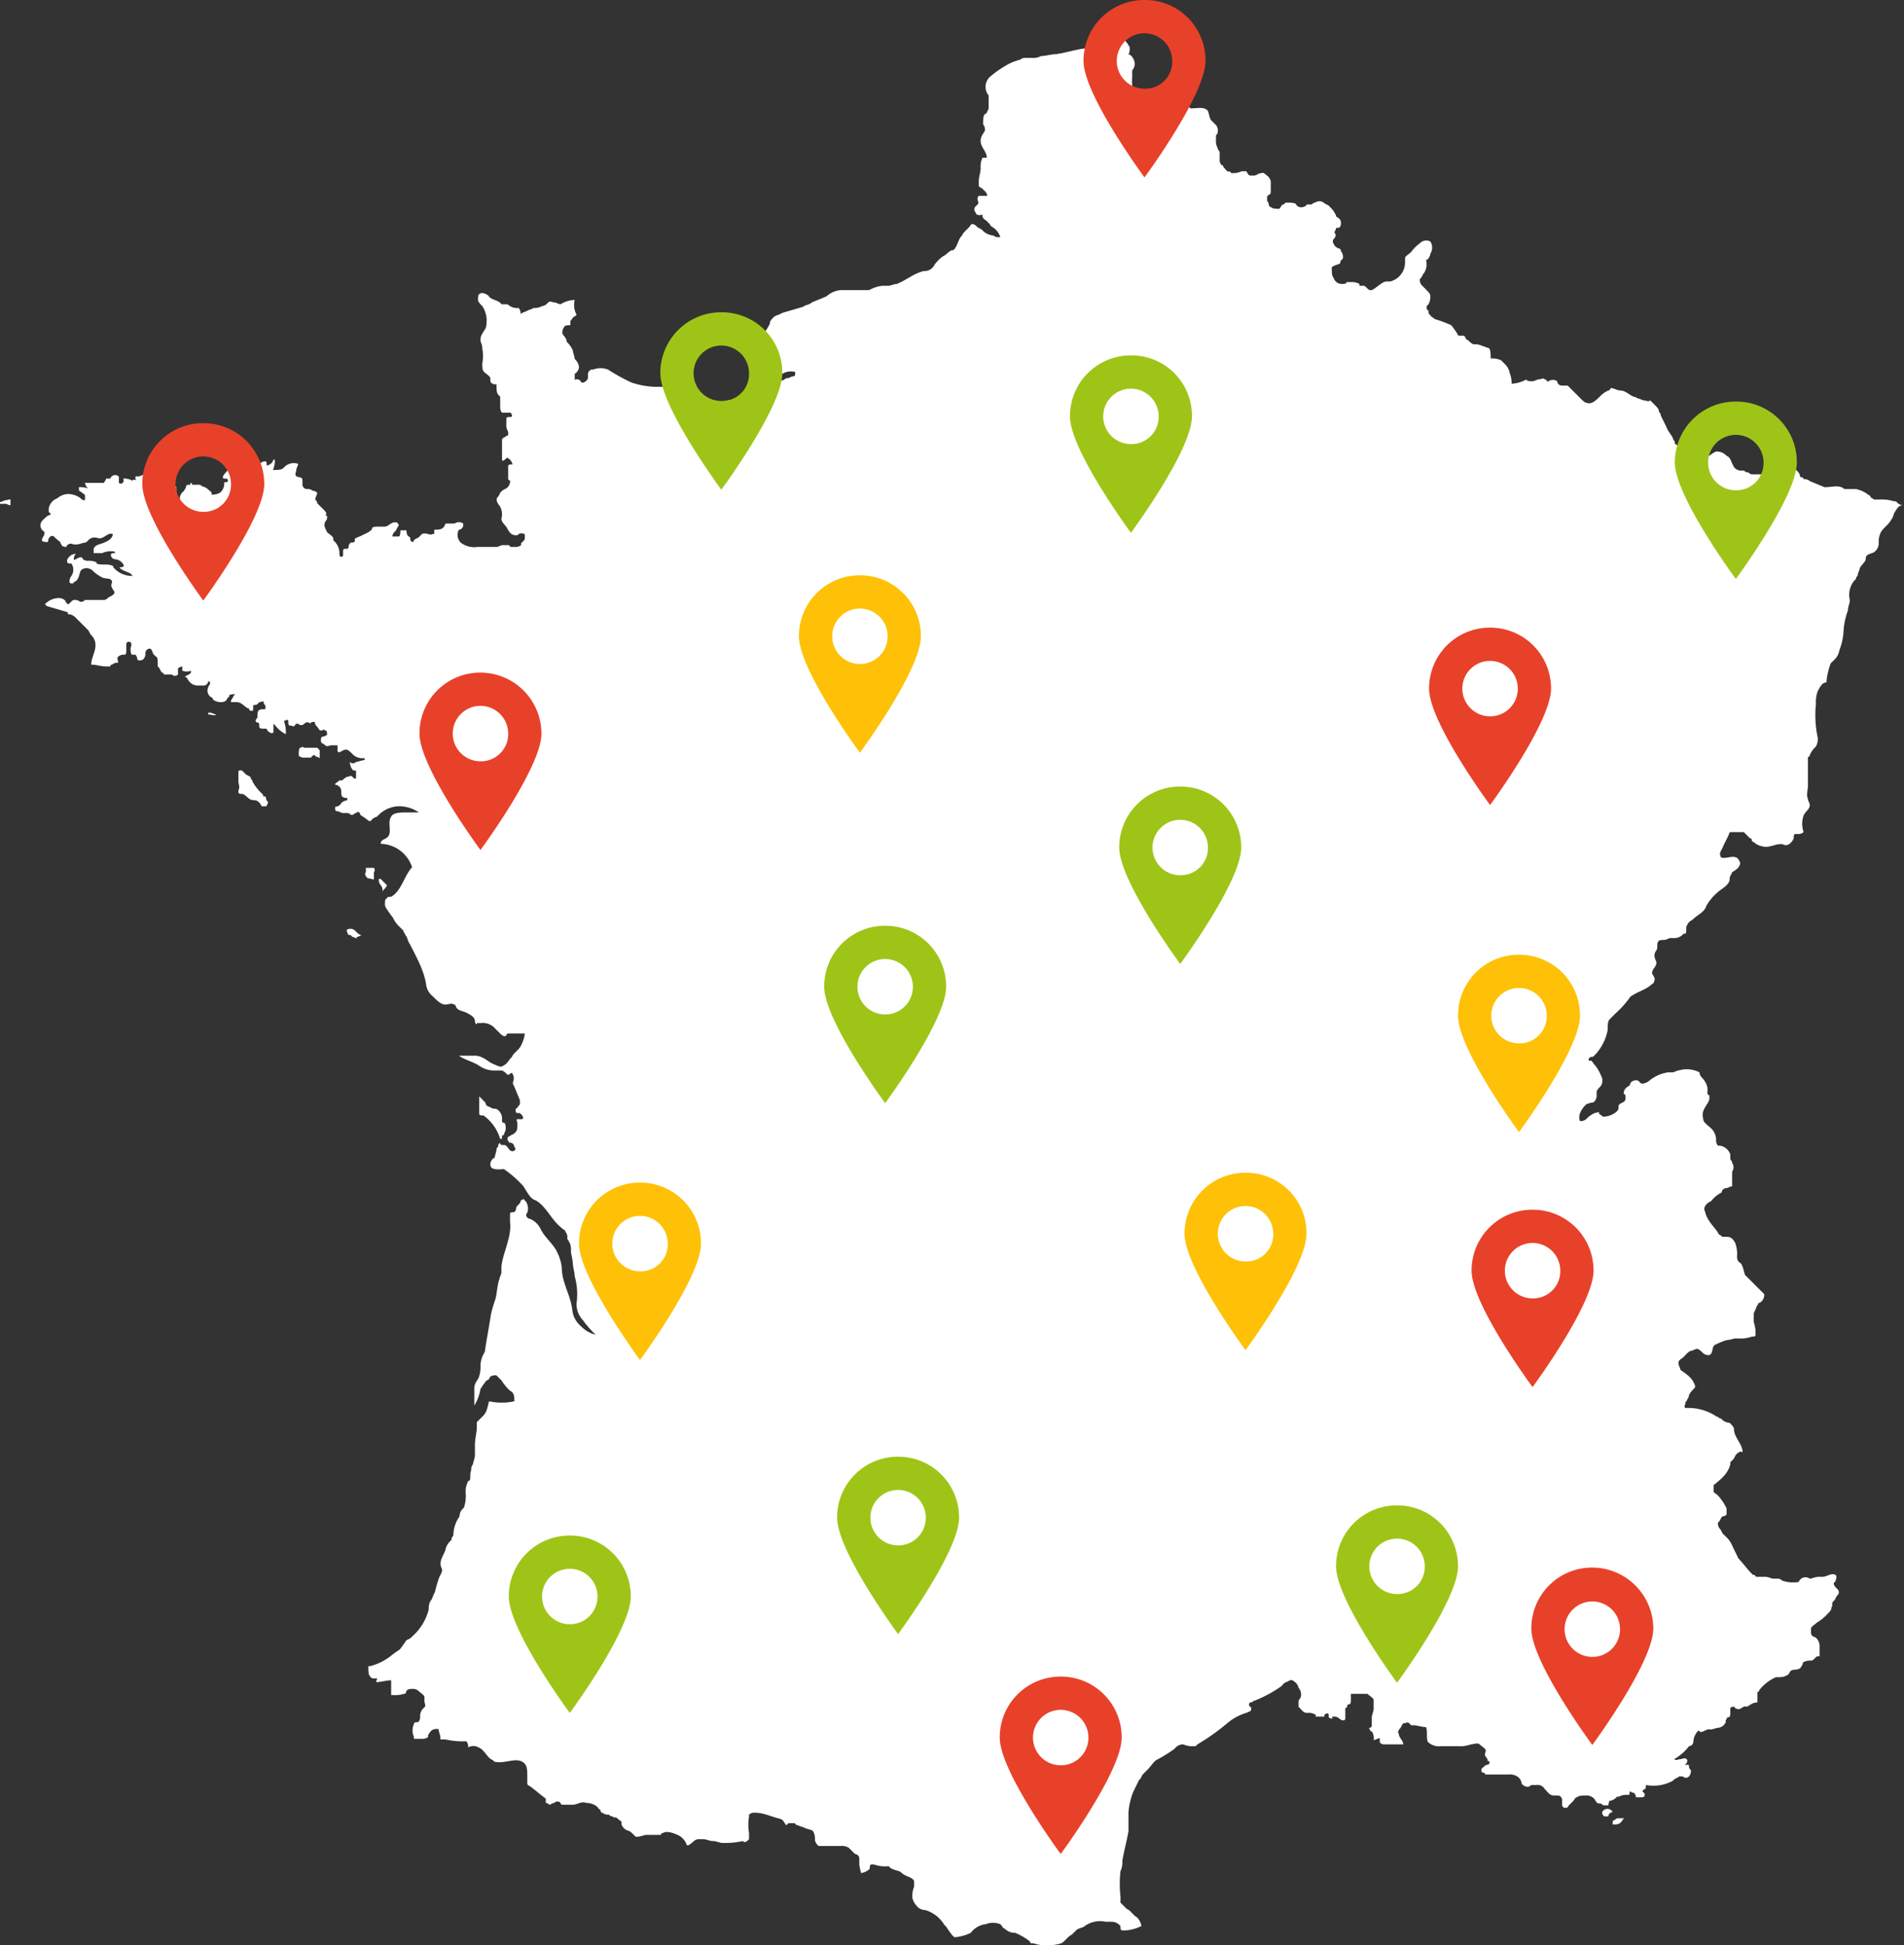 <svg xmlns="http://www.w3.org/2000/svg" width="309.1" height="315.8" viewBox="0 0 309.1 315.8">
<rect x="0" y="0" width="309.1" height="315.8" fill="#333333" stroke="none"/>
<g transform="translate(-233.5 -218.6)">
    <g>
        <path d="M294.2,361.2v-1a.523.523,0,0,0,0-.7h-1.3v.7c-.3.3,0,.7.3,1C293.9,361.2,294.2,361.6,294.2,361.2Z" fill="#fff"/>
        <path d="M292.2,370.4c-.7,0-1-1-1.7-1-.3,0-.7,0-.7.3a1.541,1.541,0,0,0,.3.7h.3l.3.3a1.541,1.541,0,0,1,.7.3v-.3C291.5,370.8,292.2,370.4,292.2,370.4Z" fill="#fff"/>
        <path d="M296.3,362.3l-1-1H295a1.314,1.314,0,0,0,.3,1,1.314,1.314,0,0,1,.3,1C295.9,362.9,296.3,362.6,296.3,362.3Z" fill="#fff"/>
        <path d="M276.5,347.9c-.3,0-.3,0-.3-.3a7.848,7.848,0,0,1-1.7-2.1c0-.3-.3-.3-.3-.7-.3-.3-.7-.3-1-.7l-.3-.3a.523.523,0,0,0-.7,0v1.7c0,.3.3,1,0,1.4v.3c0,.3.3.3.7.3.7.3,1,1,1.7,1s1,.3,1.4,1h.7a1.1,1.1,0,0,0,.3-.7c-.5-.5-.2-.9-.5-.9Z" fill="#fff"/>
        <path d="M235.2,300.5v-.7c0-.3-.3,0-.7,0-.3,0-.7.3-1,.3v.3h1C234.8,300.5,235.2,300.8,235.2,300.5Z" fill="#fff"/>
        <path d="M310.6,384.4c0-.7-.7-1-1.4-1.4-.7-.3-1.4-.3-1.7-1a.294.294,0,0,0-.3-.3c-.3-.3-1,0-1.4,0-.7,0-1.4-.7-2.1-1.4a2.883,2.883,0,0,1-1-1.7c-.3-2.4-1.7-4.8-2.7-6.8-.3-.3-.3-1-.7-1.4,0-.3-.3-.3-.3-.7l-.7-.7a4.2,4.2,0,0,1-1-1.4,16.964,16.964,0,0,1-1-1.4,1.314,1.314,0,0,1-.3-1c0-.3,0-.7.3-.7,0-.3.3-.3.7-.3,1.7-1,2.1-3.4,3.4-4.8a5.5,5.5,0,0,0-5.1-3.8c0-.7.7-.7,1-1,1-.7,0-2.4.7-3.4.3-.7,1.7-.7,2.4-.7h2.1a5.676,5.676,0,0,0-3.4-1,4.87,4.87,0,0,0-3.4,1.7,1.549,1.549,0,0,0-1,.7h-.3a16.964,16.964,0,0,0-1.4-1c0-.3-.3-.7-.7-.3-.3,0-.3.3-.7.3-.3,0-.3-.3-.7-.3h-.7c-.3,0-.7-.3-1-.3s-.3-.3-.3-.7c.3,0,1-.3,1-.7.3,0,.3-.3.7-.3a.294.294,0,0,0,.3-.3c0-.3-.3,0-.7-.3-.3,0-.3-.7-.3-1a1.059,1.059,0,0,0-1-1c0-.3.3-.3.7-.7.3,0,.7,0,.7-.3.3,0,.3-.3.7-.3.3,0,.3-.3.7,0l.3.3h.3v-1.3H291c-.3,0-.7-.7-.7-1.4a.668.668,0,0,0,1,0c.3,0,1-.3,1.4-.3v-.3h-.3a2.24,2.24,0,0,1-1.7-.7c-.3-.3-.7-.7-1-.7-.7,0-1,.7-1.4.3v-1h-1c-.3,0-.7.3-1,0s-.7-.3-.7-.7c0-.3,0-.7.3-.7a1.541,1.541,0,0,0,.7-.3c0-.3,0-.7-.3-.7-.3-.3-.3,0-.7,0-.3,0-.3-.3-.7-.7a1.082,1.082,0,0,1-.3-.7c-.3,0-.7,0-.7.3a.668.668,0,0,0-1,0,.668.668,0,0,1-1,0h-.3l-.3.3c0,.3-.3,0-.7,0-.3,0-.3-.3-.3-.7,0-.3-.3-.3-.7,0a5.106,5.106,0,0,1,.3,2.1,4.906,4.906,0,0,1-1.7-1.4l-.3-.3v1.4c-.3.3-.7,0-1-.3a.294.294,0,0,0-.3-.3h-.3c-.3,0-.7,0-.7-.3s0-.7-.3-.7a.294.294,0,0,1-.3-.3c0-.3.3-.3.3-.7,0-.3,0-1,.3-1,.3-.3,1,0,1-.3v-.3c0-.3-.3-.3-.3-.7,0-.3-.3,0-.7,0l-.3.3c-.3.3-.7,0-.7.3v.7a.414.414,0,0,1-.7-.3c-.6,0-1-1-2-1H271v-.3c.3-.3.3-.7.7-1-.3,0-1,0-1,.3a.294.294,0,0,1-.3.3c0,.3-.3.7-1,.7s-1.4-.3-1.4-.7a1.248,1.248,0,0,1-.7-1.7c0-.3.3-.3.3-.7a.294.294,0,0,0-.3-.3.751.751,0,0,1-.7.7h-1a1.75,1.75,0,0,1-1.4-.7c-.3-.3-.3-.7-.7-.7.3-.3.7-.3,1-.7v-.3a2.139,2.139,0,0,1-1.4,0v-.7a1.541,1.541,0,0,0-.7.3v1a.668.668,0,0,1-1,0h-1.3a.294.294,0,0,0-.3-.3c-.3-.3-.3-.7-.7-1v-.6c0-.3,0-1-.3-1l-.3-.3c-.3-.3-.3-1-.7-1a.751.751,0,0,0-.7.7,1.314,1.314,0,0,1-.3,1c-.3.3-1,.3-1,0a1.541,1.541,0,0,0-.3-.7H255c-.3,0-.3-.7-.3-1s.3-.7,0-1a.414.414,0,0,0-.7.3v1c0,.3,0,.7-.3.7a1.314,1.314,0,0,0-1,.3c-.3.3,0,.7,0,1a1.314,1.314,0,0,0-1,.3.294.294,0,0,0-.3.3h-.7c-.7,0-1.7-.3-2.4-.3,0-1,.7-2.1.7-3.1a2.24,2.24,0,0,0-.7-1.7c-.3-.3-.3-.7-.7-1l-1.7-1.7a1.891,1.891,0,0,0-1.4-.7V318c-1-.3-2.4-.7-3.4-1l-.3-.3a3.1,3.1,0,0,1,2.4-1c.3,0,1,.3,1,.7l.3.3c.3,0,.7-.7,1-.7a1.314,1.314,0,0,1,1,.3c.3,0,.7,0,.7-.3h3.1c.3,0,.3,0,.7-.3.3-.3.7-.3,1-.7.3-.3-.3-.7-.3-1-.3-.3,0-.7,0-1-.3-.7-1-.3-1.7-.7a5.628,5.628,0,0,1-1.4-1,1.437,1.437,0,0,0-1.7-.3c-.7.3-.3,1.7-1.4,2.1,0,.3-.7.3-.7,0a1.314,1.314,0,0,1,.3-1,1.817,1.817,0,0,0,0-2c-.3,0-.7,0-.7-.3v-.3a1.662,1.662,0,0,1,1.4-1,1.314,1.314,0,0,0-.3,1c.3,0,1-.7,1.4-.3a.294.294,0,0,0,.3.3c.3.3,1,0,1.7.3a.294.294,0,0,1,.3.3c.7.3,1.7,0,2.4.3a.294.294,0,0,1,.3.3,3.918,3.918,0,0,0,3.1,1.4c-.3-.7-1.7-.7-2.1-1.4.3,0,.7,0,.7-.3a1.662,1.662,0,0,0-1.4-1,.751.751,0,0,1-.7-.7c0-.3.3-.3.7-.3,0-.3-.3-.3-.7-.3a3.121,3.121,0,0,0-1.4.3h-1.4v-.7c.3-.7,1-.7,1.7-1s1.4-.7,1.4-1.4c-.7-.3-1.4.7-2.1.7-.3,0-1-.3-1.4,0-.3,0-.7.7-1,.7s-1,.3-1.4.3h-.3c-.3,0-.7-.3-1,0-.3,0-.3.7-.7.3h-.3c0-.3-.3-.3-.3-.7-1-.7-1-1-1.3-1s-.7.3-.7,1c-.3,0-1,0-1-.3a1.541,1.541,0,0,1,.3-.7s.3-.7,0-.7l-.3-.3a1.2,1.2,0,0,1,0-1.4c.7-.7,1-1,1.4-1v-.3c-.3,0-.3-.3-.3-.7a2.18,2.18,0,0,1,1.4-1.7,2.938,2.938,0,0,1,1.7-.7,3.523,3.523,0,0,1,2.1.7c.3.3.3.3.7.3v-.7c0-.3-.3-.3-.7-.7-.3,0-.3-.3-.3-.7a3.416,3.416,0,0,1,1.7.3c-.3,0-.7-.7-.7-1h3.1c0-.3.3-.3.3-.7h.7a.827.827,0,0,1,1.4-.3v1c.3.3,1,0,.7-.7a2.543,2.543,0,0,1,1.4.3c.3,0,.3-.3.7,0,0-.3-.3-.3,0-.7.7.3,1.4-.7,2.1-.3.3,0,.7.7,1.4.7.3,0,1-.3.7-.7h.3c0-.3.7-.7,1-.3.3.3-.7,1-.3,1.7a.294.294,0,0,0,.3.3v.7a.294.294,0,0,0,.3.3c.3,0,.3-.7.7-.7v1c0,.3.3.7.3,1h.3v-.3a1.549,1.549,0,0,1,.7-1c0-.3.3-.3.3-.7,0-.3.3-.3.7-.3V297a.294.294,0,0,1,.3.3h1c.3,0,.3,0,.7.3a1.541,1.541,0,0,1,.7.3c.3.3,1,.7.7,1a2.543,2.543,0,0,0,1.4-.3,1.891,1.891,0,0,0,.7-1.4v-.3h.3a.3.3,0,0,0,0-.6h-.3c-.3,0-.3-.3,0-.7.3-.3.7-1,1.4-1v-.7c0-.3.3-.3.7-.7a1.314,1.314,0,0,1,1,.3c.3.3.7.7.7,1,.7-.3,1.7-.3,2.1-.7a1.1,1.1,0,0,1,.7-.3c.3,0,.3.3.3.7a1.549,1.549,0,0,0,1-.7.294.294,0,0,1,.3-.3,3.416,3.416,0,0,1-.3,1.7c.7,0,1.4,0,1.7-.3a2.191,2.191,0,0,1,2.4-.7c0,.3-.3.7-.3,1s-.3.7,0,1,1,0,1,.7v.7a.751.751,0,0,0,.7.7,1.314,1.314,0,0,1,1,.3c.3,0,.3,0,.7.3,0,.3-.3.7-.3,1s.3.3.3.7l1,1c.3.3.7.7.3,1,.3,0,.3,0,.3.3s0,.3-.3.7c-.3.7,0,1,.3,1.7.3.3,1,.7,1,1v.3l.3.3a2.676,2.676,0,0,1,.7,1.7c0,.3,0,.7.3.7a.294.294,0,0,0,.3-.3V308a.294.294,0,0,1,.3-.3h.3a.294.294,0,0,0,.3-.3c0-.3,0-.3.3-.7.3,0,.7,0,.7-.3v-.3c.3-.3.7-.3,1.4-.7.7-.3,1.4-.7,1.4-1s.7-.3,1-.3h1c.7,0,1-.7,1.7-.7h.3l.3.3v.3c-.3.3-.3.7-.7,1a1.082,1.082,0,0,0-.3.7h1c.3,0,.3-.7.3-1h1a1.314,1.314,0,0,0,.3,1,.294.294,0,0,1,.3.3v.3l.3.3a.294.294,0,0,0,.3-.3c.3-.3.7-.3,1-.7l.3-.3c.7-.3,1.4.3,1.7,0h.3v-.7c.7,0,1.4,0,1.7-.7a.294.294,0,0,1,.3-.3h1.3a1.2,1.2,0,0,1,1.4,0v.3a.751.751,0,0,1-.7.7,1.777,1.777,0,0,0,.3,2.1,3.583,3.583,0,0,0,2.7.7h3.1c.3,0,.7-.3,1-.3h1l.3.3h1a1.541,1.541,0,0,0,.7-.3v-.3l.3-.3c.3-.3.3-.3.3-.7v-.3c0-.3-.3-.3-.7-.3-.3,0-.3.3-.7.3-.7,0-1-.3-1.4-1-.3-.7-1-1-1-1.7a2.635,2.635,0,0,0-.3-2.1c-.3-.3-.7-1-.3-1.4.3-.3.3-.7.7-1,.3-.3.7-.3,1-.7a1.314,1.314,0,0,0,.3-1,.294.294,0,0,1-.3-.3v-2c0-.3.3-.3.7-.3a1.549,1.549,0,0,0-.7-1c-.3-.3-.7.7-1,.3v-3.4l.3-.3c.3,0,.3-.3.7-.3v-.6a2.232,2.232,0,0,1-.3-1.4v-.7c0-.3.3-.3.7-.3.3,0,.3-.3,0-.7H315c-.3-.3-.3-.7-.3-1.4V283l-.3-.3c-.3-.3-.3-1-.3-1.7-.3,0-1,0-1-.7V280c0-.3-.7-.7-1-1s-.3-.7-.3-1.4a6.4,6.4,0,0,0,0-2.4c0-.7-.3-1-.3-1.4,0-.7.3-1,.7-1.7.3-.3.3-1,.3-1.7a4.367,4.367,0,0,0-.7-2.1c-.3-.3-.7-.7-.7-1s0-1,.3-1c.3-.3,1,0,1.4.3.3.7,1.7.7,2.1,1.4h.7c.3,0,.3,0,.7.3a2.232,2.232,0,0,0,1.4.3,1.314,1.314,0,0,1,.3,1c.3-.3.7-.3,1.4-.7a1.541,1.541,0,0,0,.7-.3,2.543,2.543,0,0,0,1.4-.3,1.541,1.541,0,0,0,.7-.3l.3-.3c.3-.3.7,0,1,0s.7.3,1,.3a4.515,4.515,0,0,1,2.3-.7,3.385,3.385,0,0,0,.3,2.4l-.3.3c-.3,0-.3.3-.7.7v.7c-.3,0-1,0-1,.3a1.314,1.314,0,0,0-.3,1c0,.3.7.7.7,1.4a4.2,4.2,0,0,1,1,1.4c0,.3.3,1,.3,1.4a1.891,1.891,0,0,1,.7,1.4,1.549,1.549,0,0,1-.7,1v1c.3-.3,1,0,1,.3.3.3.7,0,1-.3s0-1,.3-1.4c.3-.3.3-.3.7-.3a3.313,3.313,0,0,1,2.4,0,32.394,32.394,0,0,0,3.8,2.1,13.553,13.553,0,0,0,3.8.7h3.1a1.541,1.541,0,0,1,.7.3,3.62,3.62,0,0,1,2.7,1c.3.3.7,1,1.4,1,.3,0,.7,0,.7.3.3.3,0,1.4.3,1.7a2.18,2.18,0,0,1,1.4-1.7,1.314,1.314,0,0,0,1-.3c2.1-.3,4.4-1,5.1-2.7a1.76,1.76,0,0,1,1.7-1c1,0,2.1.7,2.7.3.3,0,.3-.3.7-.3.3,0,.7-.3,1-.3s.3-.3.3-.7a2.635,2.635,0,0,0-2.1.3h-1.7c-.7,0-1.4-.3-2.1-.3a1.314,1.314,0,0,1-1-.3c-.3-.3-.7-1-.3-1.4a4.317,4.317,0,0,1,1-2.7,1.891,1.891,0,0,0,.7-1.4,8.532,8.532,0,0,0,1.4-2.1c0-.3,0-.3.3-.7l.3-.3c.3-.3.7-.3,1.4-.7,1-.3,2.4-.7,3.4-1,.3-.3,1-.3,1.4-.7.7-.3,1.7-.7,2.4-1a3.775,3.775,0,0,1,2.7-1h4.2a5.787,5.787,0,0,1,2.1-.7h1c.3,0,1-.3,1.4-.3,1.7-.7,2.7-1.7,4.4-2.1a1.76,1.76,0,0,0,1.7-1,6.091,6.091,0,0,1,1.4-1.4c.7-.3,1-1,1.7-1,.7-.7.7-1.7,1.4-2.4.3-.7,1-1,1.4-1.7.3-.3.7,0,1,.3s.7.3,1,.7a2.666,2.666,0,0,0,1.4.7,1.541,1.541,0,0,1,.7.3h.7a2.976,2.976,0,0,0-1.4-1.7l-.3-.3a.294.294,0,0,0-.3-.3c0-.3-.3-.3-.7-.7-.3-.3-.3-.7,0-.7-1,.3-1.3,0-1.3-.3a.668.668,0,0,1,0-1l.3-.3c.3-.3,0-.7,0-.7,0-.3,0-.7.3-.7h1.3a1.549,1.549,0,0,0-.7-1c0-.3-.7-.3-.7-.7V248c0-.7.3-1.4.3-2.1a3.416,3.416,0,0,1,.3-1.7h.7c0-1-1-1.7-1-2.7,0-.7.3-1,.7-1.7a1.314,1.314,0,0,0-.3-1c0-.7,0-1.4.3-1.7a.294.294,0,0,0,.3-.3,1.314,1.314,0,0,0,.3-1v-1.7a2.2,2.2,0,0,1,.3-3.1,16.6,16.6,0,0,1,2.4-1.7,8.18,8.18,0,0,1,2.4-1,1.314,1.314,0,0,1,1-.3h1a2.543,2.543,0,0,0,1.4-.3c.7,0,1.7-.3,2.4-.3,2.1-.3,3.8-1,5.8-1h1.4c0,.4.3.4.7,0,.3-.3,1-.3,1.4-.7a1.549,1.549,0,0,0,1-.7c.3,0,.3-.3.7-.3.3.3.3.7.7,1,0,.3.3.3.3.7,0,.3,0,1-.3,1,.7,0,1.4,1.4,1,2.1,0,.3-.3.3-.3.7v1a7.179,7.179,0,0,0,.3,2.7.294.294,0,0,0,.3.3h.7c.7,0,1,.7,1.4,1,.3.3.7.7.7,1v.7l.3.3a.751.751,0,0,0,.7.7,1.314,1.314,0,0,1,1,.3.751.751,0,0,1,.7.7,2.25,2.25,0,0,0,1.4-2.1c.3.3.7,0,1-.3s.7-.7,1-.3c1,0,2.1-.3,2.7.3.3.3.3,1.4.7,1.7l.7.7a1.314,1.314,0,0,1,.3,1c0,.3,0,.3-.3.7v.7a2.543,2.543,0,0,0,.3,1.4c0,.3.3.3.3.7v1a1.314,1.314,0,0,0,.3,1,.294.294,0,0,1,.3.3c.3.3.7,1,1,.7l.3.3a3.416,3.416,0,0,0,1.7-.3h.7c.3.3.3.7.7.7h.3a1.314,1.314,0,0,0,1-.3c.3,0,.7-.3,1,0s.3,0,.3.3c.3,0,.7.7.7,1v1.4c0,.3,0,.7-.3.7l-.3.3v.7a1.1,1.1,0,0,1,.3.7.294.294,0,0,0,.3.3c.3.3.7.3,1.4.3.3-.3.3-.7.7-.7l.3-.3h.3c.3,0,1.4,0,1.4.3a1.023,1.023,0,0,0,1.4.3.294.294,0,0,0,.3-.3h.7c.3,0,.3-.3.7-.3a1.2,1.2,0,0,1,1.4,0c.3.3.7.3,1,.7a4.2,4.2,0,0,1,1,1.4.294.294,0,0,0,.3.3l.3.3c.3.3.3,1.4-.3,1.4h-.3a1.3,1.3,0,0,1-.3.7.668.668,0,0,1,0,1,.668.668,0,0,0,0,1c0,.3.7.7,1,.7a1.541,1.541,0,0,0,.3.7s.3.7,0,1l-.3.3v.3c-.3.3-1,.3-1.4.7,0,.7,0,1.4.3,1.7a1.379,1.379,0,0,0,1.4,1c.3,0,.7,0,.7-.3h.7a2.543,2.543,0,0,1,1.4.3v.3h.7c.3,0,.7.7,1,.7h.3c.7-.3,1.7-1.4,2.4-1.4h.6a3.211,3.211,0,0,0,2.4-3.1v-.7c0-.3.7-.7,1-1a6.091,6.091,0,0,1,1.4-1.4,1.437,1.437,0,0,1,1.7-.3,1.817,1.817,0,0,1,0,2c0,.3-.3,1-.7,1a2.635,2.635,0,0,1-.3,2.1c-.3.3-.3.7-.7,1a1.314,1.314,0,0,0,.3,1l.7.7c.3.3.7.7.7,1a2.543,2.543,0,0,1-.3,1.4l-.3.3c0,.3,0,.7.3.7,0,.3,0,.7.3.7,0,.3.3.3.7.7a19.728,19.728,0,0,1,2.7,1,16.964,16.964,0,0,1,1,1.4.294.294,0,0,0,.3.3h.7c.3,0,.3.7.7.7.3.3.7.7,1,.7a2.543,2.543,0,0,1,1.4.3c.3,0,.7.3,1,.3.3.3.3,1,.3,1.7a3.416,3.416,0,0,1,1.7.3l.7.7a2.666,2.666,0,0,1,.7,1.4,4.278,4.278,0,0,1,.3,1.7,5.491,5.491,0,0,0,2.4-.7c0,.3.7.3,1,.3s.7-.3,1-.3.7-.3,1,0a.294.294,0,0,1,.3.3h.3a1.2,1.2,0,0,1,1.4,0,.751.751,0,0,0,.7.7h1l2.1,2.1c.3.3.7.7,1,.7.7.3,1.4-.3,2.1-1a4.2,4.2,0,0,1,1.4-1,.294.294,0,0,0,.3-.3c.3-.3,1,.3,1.7.3s1.4.7,2.1,1a1.541,1.541,0,0,1,.7.3c.3,0,.7.3,1,.3s.7.3,1,0l.7.7c.3.3.7.7.7,1s.3.3.3.7c.3.7.7,1.4,1,2.1s.7,1,1,1.7c0,.3.3.3.3.7a.294.294,0,0,0,.3.3c.3.3.3.7.7,1,.3.3.7,1,1,1,.7.3,1.4.3,1.7.7h.7l.3-.3a.294.294,0,0,0,.3-.3c.7-.3,1-.7,1.7-1a2.24,2.24,0,0,1,1.7.7c.7.3.7,1,1,1.4a1.379,1.379,0,0,0,1.4,1h.3c.3,0,.3.3.7.3.3,0,.3.3.7.3H521a2.626,2.626,0,0,1,.7-1.4c.3-.3.7-.3,1-.7.3,0,.3-.3.7-.3h.3a1.541,1.541,0,0,1,.7.3c.3.3.3.3.3.7v.3l.3.3c.3.3.7.7.7,1a.294.294,0,0,0,.3.3.294.294,0,0,1,.3.3,1.314,1.314,0,0,1,1,.3c.7.3,1.7.7,2.4,1,1,0,2.1-.3,2.7,0,.3,0,.3.3.7.3h1.7a4.988,4.988,0,0,1,1.7.7c.3.3.7.3.7.7.3,0,.3.3.7.3h.7a6.606,6.606,0,0,1,2.4.3h.3l.3.3a1.314,1.314,0,0,0,1,.3c-.7,0-1,.3-1.4,1-.3.3-.3,1-.7,1.4-.3.7-1.4,1.4-1.7,2.1a3.416,3.416,0,0,0-.3,1.7,1.75,1.75,0,0,1-.7,1.4c-.3.3-1.4.3-1.4,1s-.7,1-1,1.7c0,.3-.3.7-.3,1s-.3.3-.3.7l-.3.3a3.626,3.626,0,0,0-.7,3.1c0,.7-.3,1-.3,1.7a11.557,11.557,0,0,0-.7,3.1,10.322,10.322,0,0,1-.7,3.4,2.626,2.626,0,0,1-.7,1.4l-.7.7a11.557,11.557,0,0,0-.7,3.1c-.7,0-1,.7-1.4,1.4a5.106,5.106,0,0,0-.3,2.1,17.567,17.567,0,0,0,.3,5.5,2.543,2.543,0,0,1-.3,1.4,4.2,4.2,0,0,0-1,1.4.294.294,0,0,1-.3.3v4.7c0,.7-.3,1.4,0,2.1,0,.3.3.7.3,1,0,.7-.7,1-1,1.7a4.136,4.136,0,0,0,0,2.7,1.314,1.314,0,0,1-1,.3H525c-.3,0-.3.3-.3.7-.3.7-1,1.4-1.7,1-1-.3-2.4.7-3.4.3a2.626,2.626,0,0,1-1.4-.7.294.294,0,0,1-.3-.3.294.294,0,0,0-.3-.3l-1-1h-2.1a.294.294,0,0,0-.3.3c-.3.7-.7,1.4-1,2.1s-.7,1-.3,1.7c.7.3,1.7-.3,2.4,0,.3,0,.7.7.7,1a1.549,1.549,0,0,1-.7,1c-.3.3-.7.3-.7.7a1.314,1.314,0,0,0-.3,1c-.3,1-1.4,1.4-2.1,2.1a7.848,7.848,0,0,0-1.7,2.1c-.3,1-1.4,1.4-2.1,2.1-.3.3-.7.3-1,1-.3.3,0,1-.3,1.4h-.3a1.891,1.891,0,0,1-1.4.7h-.7c-.3,0-.7.3-1,.3s-1,0-1,.3c-.3.3,0,1-.3,1.4a1.314,1.314,0,0,0-.3,1c0,.3.3.7.3,1,0,.7-.7,1-.7,1.7,0,.3.7.7.3,1.4,0,.3-.3.3-.7.7-1,.7-2.1,1-3.1,1.7a16.358,16.358,0,0,1-2.4,2.7l-1,1c-.3.3-.3,1-.3,1.7a8.076,8.076,0,0,1-2.1,4.1c-.3.3-.3.3-.7.3l-.3.3v.3h.3c.3,0,.3.3.7.7a6.323,6.323,0,0,1,1,1.7,1.675,1.675,0,0,1,0,1.7c-.3.3-.7.7-.7,1v.7c0,.3-.3,1-.7,1a4.053,4.053,0,0,0-1,.3c-.7.7-1.4,1.7-1,2.7a1.314,1.314,0,0,0,1-.3,4.2,4.2,0,0,1,1.4-1c.3,0,.7-.3.7,0a.294.294,0,0,0,.3.3l.3.3a3.523,3.523,0,0,0,2.1-.7l.3-.3c.3-.3,0-.7.3-1s1-.3,1-1c0-.3,0-.7-.3-.7,0-.7.3-1,1-1.4,0-.7,1-1,1.4-.7l.3.3c.3.3,1,0,1.4-.3a6.141,6.141,0,0,1,3.1-1.4h.7c.3,0,.7-.3,1-.3a4.5,4.5,0,0,1,3.4.3c0,.7.7,1,1,1.7a2.232,2.232,0,0,1,.3,1.4v.3a.294.294,0,0,0,.3.3v.7c-.3,1-1.4,1.7-1,3.1,0,.7.7,1,1.4,1.7a2.676,2.676,0,0,1,.7,1.7,1.314,1.314,0,0,0,.3,1h.3a2.18,2.18,0,0,1,1.7,1.4v.7c0,.3.3.3.3.7a1.2,1.2,0,0,1,0,1.4v2.4c-.3,0-.7.3-1,.3a.751.751,0,0,0-.7.7,4.906,4.906,0,0,0-1.7,1.4c-.7.3-1.4,1-1,1.7.3,1.4,1.4,2.4,2.1,3.4,0,.3.3.3.7.7h.7c.7,0,1,.3,1.4,1a5.106,5.106,0,0,1,.3,2.1,1.314,1.314,0,0,0,.3,1c.7.3.7,1.4,1,2.1l.3.3,2.1,2.1.7.7a1.469,1.469,0,0,1-.7,1.4.294.294,0,0,0-.3.3c-.3.3-.3.7-.7,1.4v1.4a7.828,7.828,0,0,1,.3,1.4v.7a.294.294,0,0,1-.3.3h-.3a5.106,5.106,0,0,1-2.1.3h-.7a7.828,7.828,0,0,1-1.4.3,12.2,12.2,0,0,0-1.7.7c-.7.3-.3,1.4-1,1.7a1.314,1.314,0,0,1-1-.3c-.3-.3-.7-.7-1-.7s-.7.3-1,.3c-.7.3-1,1-1.7,1.4-.3.3-.3.3-.3.7,0,.3.3.7.3,1,1,.7,2.1,1.4,2.4,2.7,0,.3-.7.7-1,1.4a1.3,1.3,0,0,1-.3.7c0,.3-.3.3-.3.7,0,.3-.3.3,0,.7a8.209,8.209,0,0,1,5.1,1.4c.3,0,.3.3.7.3a1.891,1.891,0,0,0,1.4.7c.3.3.7.7.7,1,0,1.4,1.4,2.4,1.4,3.8-.3-.3-.7,0-1,.3s-.3.7-.7,1l-.3.3v.3c-.3,1.4-1.4,2.4-2.7,3.4v1c0,.3.3.3.7.7a8.533,8.533,0,0,1,1.4,2.1v1a1.1,1.1,0,0,1-.7.3c-.3.3-.3.7-.7,1a1.314,1.314,0,0,0,.3,1c.3.3.3.7.7,1l.3.3a4.2,4.2,0,0,1,1,1.4c.3.7.7,1.4,1,2.1.7.7,1.4,1.7,2.1,2.4l.3.3h.3a.294.294,0,0,0,.3.3H520c.7,0,1,.3,1.4.3h.7c.3,0,.3,0,.7.3a5.106,5.106,0,0,0,2.1.3c.3,0,.7,0,.7-.3l.3-.3a1.2,1.2,0,0,1,1.4,0c.3,0,1-.3,1.4-.3h.7c.7,0,1.4-.7,2.1-.3.3.3,0,.7,0,1l-.3.3c0,.3,0,.3.3.7l.3.3a.668.668,0,0,1,0,1c-.3.3-.3.7-.7,1-.3.3,0,.7-.3,1,0,.3,0,.3-.3.7l-.3.3a7,7,0,0,1-1.7,1.4c-.3.3-1,.7-1,1v.7a.751.751,0,0,0,.7.7,1.891,1.891,0,0,1,.7,1.4v1.7h-.3c-.3,0-.7.7-1,.7a2.543,2.543,0,0,0-1.4.3,1.3,1.3,0,0,1-.3.7c-.3.7-1.4.3-1.7.7-.3.3-.3.7-.7.7-.3.3-1,.3-1.7.3a7.052,7.052,0,0,0-2.7,2.1.294.294,0,0,1-.3.3V495c-.7,0-1,.3-1.7.7-.7-.3-1,.7-1.7.3a.294.294,0,0,1-.3-.3c-.3,0-.7,0-.7.3v.7c0,.3,0,.7-.3.7a.294.294,0,0,0-.3.3c-.3.3,0,.7-.3.7,0,.3-.7.7-1,.7s-1,.3-1.4.3c-.3-.3-1.4.7-1.7.3,0,0,0-.3-.3,0a2.676,2.676,0,0,0-.7,1.7.751.751,0,0,1-.7.7,8.087,8.087,0,0,1-2.4,2.1c.3.3.7,0,1,0s.7-.3,1,0,0,.7-.3,1c-.3.1.7-.3.7.1s0,.3.3.7a1.314,1.314,0,0,1-.3,1,.668.668,0,0,1-1,0h-.6c-.3.3-.7.3-1,.7a6.585,6.585,0,0,1-4.4.7c0,.3,0,.7-.3.7l-.3.3.3.3a.414.414,0,0,1-.3.7h-1a1.541,1.541,0,0,0-.3-.7,1.541,1.541,0,0,1-.7-.3l-.1.6h-.3a2.543,2.543,0,0,0-1.4.3H496a1.891,1.891,0,0,1-1.4.7c.3,0,0,.3,0,.7h-.7c-.3,0-.3-.3-.7-.3h-.3l-.3-.3a1.662,1.662,0,0,0-1.4-1c-.7,0-1.4,0-1.7.3-.3,0-.3.3-.7.7l-.7.7c0,.3-.3.3-.7.3l-.3-.3v-1a.751.751,0,0,0-.7-.7h-.7c-.7,0-1-.7-1.4-1a1.332,1.332,0,0,0-1.4-.7h-.7c-.3,0-.3.3-.7.3-.3,0-1-.3-1-.7a1.549,1.549,0,0,0-.7-1,2.232,2.232,0,0,0-1.4-.3h-3.8a.294.294,0,0,0-.3-.3.294.294,0,0,1-.3-.3v-.3c.3-.3.7-.7,1-.7a.294.294,0,0,0,.3-.3c0-.3,0-.3-.3-.3,0-.3,0-.3-.3-.7-.3-.3,0-.7,0-1s-.7-.7-1-1-1,0-1.4,0a5.106,5.106,0,0,1-2.1.3h-2.8a2.572,2.572,0,0,1-2.1-.7c-.3-.7,0-1.7-.3-2.4-.7,0-1.4-.3-2.1-.3h-.3l-.3-.3c-.3-.3-.7,0-1,0-.3.3-.3.7-.7,1,0,.3-.3.3,0,.7,0,.7.7,1,.7,1.7h-3.1c-.3,0-.3,0-.7-.3v-.7c-.3,0-.7.3-1,.3a1.959,1.959,0,0,0-.3-1.4.294.294,0,0,1-.3-.3s-.3-.3,0-.3.3-.3.3-.7v-1c0-.3.3-1,.3-1.4v-1.4c0-.3-.7-.7-1-1h-2.7v1c0,.3,0,.7-.3.7a.294.294,0,0,0-.3.3.294.294,0,0,1-.3.3v1.7a.294.294,0,0,1-.3.3c-.3,0-.3,0-.7-.3a1.1,1.1,0,0,0-.7-.3c-.3,0-.7,0-.3.3-.3,0-.7,0-.7-.3V497c0-.3-.3-.3-.7,0v.3h-1.4V497a2.232,2.232,0,0,0-1.4-.3c-.7,0-1-.7-1.4-1V495c0-.3,0-.3.3-.7a1.608,1.608,0,0,0-.3-1.7,1.549,1.549,0,0,0-.7-1,.668.668,0,0,0-1,0,1.549,1.549,0,0,0-1,.7,20.641,20.641,0,0,1-4.4,2.4c-.3,0-.3.3-.7.3-.3,0-.3.7,0,.7.3.3,0,.7,0,.7l-.7.3a8.509,8.509,0,0,0-3.1,1.7,35.365,35.365,0,0,1-4.8,3.4l-.3.3h-.3a3.416,3.416,0,0,1-1.7-.3,1.75,1.75,0,0,0-1.4.7,21.185,21.185,0,0,1-2.7,1.7c-.7.3-1,1-1.7,1.7l-.7.7c-.3.3-.3.7-.7,1-.3.7-.7,1.4-1,2.1a11.557,11.557,0,0,0-.7,3.1v3.1c-.3,1.7-.7,3.1-1,4.8a3.416,3.416,0,0,1-.3,1.7,18.735,18.735,0,0,0,0,4.1v1l1,1c.7.3,1,1,1.7,1.4a2.666,2.666,0,0,1,.7,1.4,7.284,7.284,0,0,1-2.4.7h-.7c-.3,0-.3-.3-.3-.7a1.891,1.891,0,0,0-1.4-.7h-1a4.277,4.277,0,0,0-3.4.7c-.3.3-1,.3-1.4.7l-.7.7c-.7.3-1,1-1.7,1.4a6.606,6.606,0,0,1-2.4.3,5.106,5.106,0,0,1-2.1-.3H401a.294.294,0,0,1-.3-.3,9.964,9.964,0,0,0-2.4-1.4,2.24,2.24,0,0,1-1.7-.7c-.3,0-.3-.3-.7-.7a3.313,3.313,0,0,0-2.4,0,3.544,3.544,0,0,0-2.4,1.4,7.284,7.284,0,0,1-2.4.7h-.3l-.3-.3a16.959,16.959,0,0,1-1-1.4l-.3-.3a5.4,5.4,0,0,0-3.1-2.4,1.75,1.75,0,0,1-1.4-.7,2.666,2.666,0,0,1-.7-1.4,4.278,4.278,0,0,1,.3-1.7V524c-.3-.7-1.4-.7-2.1-1.4-.3-.3-1-.3-1.7-.7l-.3-.3h-.3a5.106,5.106,0,0,1-2.1-.3H375c-.3,0-.3.3-.3.7a2.666,2.666,0,0,1-1.4.7,7.828,7.828,0,0,1-.3-1.4v-1a.751.751,0,0,0-.7-.7l-1-1a2.232,2.232,0,0,0-1.4-.3h-3.4c-.3,0-.7-.7-.7-1a2.543,2.543,0,0,0-.3-1.4c-.3-.3-1-.3-1.7-.7-.3,0-.7-.3-1-.3l-.3-.3h-1l-.3.3c-.3,0-.3-.7-1-1-1.4-.3-2.7-1-4.1-1a1.314,1.314,0,0,0-1,.3v.3a8.157,8.157,0,0,0,0,2.7v1c-.3.3-.7.7-1,.3a13.051,13.051,0,0,1-3.4.3c-.3,0-1-.3-1.4-.3-.7,0-1-.3-1.7-.3h-.7c-.7,0-1,.7-1.7,1a.294.294,0,0,1-.3-.3,2.731,2.731,0,0,0-1.4-1.4c-.7-.3-1.7-.7-2.4-.3a.294.294,0,0,0-.3.3h-2.4c-.3,0-1,.3-1.4.3h-.3l-.3-.3c-.3-.3-.7-.7-1-.7a1.651,1.651,0,0,1-1-1v-.3c0-.3-.3-.3-.7-.7-.3-.3-.7,0-.7-.3-.3,0-.3,0-.7-.3a1.314,1.314,0,0,1-1-.3.294.294,0,0,1-.3-.3.294.294,0,0,0-.3-.3c-.3-.7-1.4-1-2.1-1-.7-.3-1.4.3-2.1.3h-1.7a.294.294,0,0,1-.3-.3.668.668,0,0,0-1,0,1.541,1.541,0,0,0-.7.3c-.3,0-.3-.3-.7-.3v-.7c-1-.7-1.7-1.4-2.7-2.1-.3,0-.3-.3-.3-.7v-1c0-.7,0-1.7-.7-2.1-1-.7-2.4,0-3.8,0-.3,0-1,0-1-.3-1-.3-1.4-1.7-2.4-2.1a1.675,1.675,0,0,0-1.7,0,1.314,1.314,0,0,0-.3-1,13.051,13.051,0,0,1-3.4-.3H305v-.3c0-.3-.3-1-.3-1.4h-.3c-.7,0-1,.3-1.4,1v.3a1.314,1.314,0,0,1-1,.3h-1.3v-.3a2.563,2.563,0,0,1,0-2.1c0-.3.3-.3.7-.3a1.314,1.314,0,0,0,.3-1,1.75,1.75,0,0,1,.7-1.4c.3-.3,0-.7,0-1v-.7c0-.3-.7-.7-1-1a1.314,1.314,0,0,0-1-.3c-.3,0-1,0-1,.7a5.106,5.106,0,0,1-2.1.3H297v-2.4c-.7,0-1.7.3-2.4.3v-.3s.3-.3,0-.3H294c-.7-.3-.7-1-.7-1.7v-.3h.3a9.065,9.065,0,0,0,3.4-1.7,16.964,16.964,0,0,1,1.4-1,16.964,16.964,0,0,0,1-1.4c.3-.3.7-.3,1-.7a8.668,8.668,0,0,0,2.7-4.4,2.543,2.543,0,0,1,.3-1.4c.3-.3.3-.7.7-1.4a21.708,21.708,0,0,1,.7-2.4c.3-.7.7-1,.3-1.7-.3-1,.3-1.7.7-2.7a2.626,2.626,0,0,1,.7-1.4l.3-.3c0-.3,0-.3.3-.7a5.421,5.421,0,0,1,1-3.1,1.75,1.75,0,0,1,.7-1.4,5.849,5.849,0,0,0,.3-2.4,3.416,3.416,0,0,1,.3-1.7.294.294,0,0,1,.3-.3c.3-.3,0-1,.3-1.7a1.314,1.314,0,0,1,.3-1c0-.3.3-1,.3-1.4v-1.7c0-1,.3-2.1.3-2.7v-1l1-1c.7-.7.7-1.4,1-2.4a9.452,9.452,0,0,0,4.1,0c0-.7,0-1.4-.7-1.7a9.016,9.016,0,0,1-1.4-1.7l-.7-.7c-.3-.3-.7,0-1,0-.3.3-.3.7-.7.7a16.964,16.964,0,0,0-1,1.4,7.427,7.427,0,0,1-1,2.7V444c0-.7.3-1,.7-1.7a5.106,5.106,0,0,0,.3-2.1,4.367,4.367,0,0,1,.7-2.1c.3-2.1.7-4.1,1-6.1a21.708,21.708,0,0,1,.7-2.4c.3-1,.3-2.4.7-3.4,0-.3.3-.7.3-1v-1c.3-2.4,1.7-4.8,1.4-7.2v-1.3c0-.3.3-.3.7-.3a1.082,1.082,0,0,0,.3-.7c0-.3.7-.7.7-1a.294.294,0,0,1,.3-.3s.3-.3.3,0l.3.3a2.232,2.232,0,0,1,.3,1.4,1.541,1.541,0,0,1-.3.7.751.751,0,0,0,.7.7,3.512,3.512,0,0,1,1.7,1.7c.7,1.4,2.1,2.4,2.7,3.8a7.284,7.284,0,0,1,.7,2.4c0,2.4,1.4,4.4,1.7,6.8a3.979,3.979,0,0,0,1.4,2.7,5.031,5.031,0,0,0,2.4,1.4,17.15,17.15,0,0,1-2.1-2.4,3.775,3.775,0,0,1-1-2.7,10.822,10.822,0,0,0-.3-4.4c0-.7-.3-1.4-.3-2.1a13.886,13.886,0,0,0-.3-1.7c0-.7,0-1.4-.3-1.7,0-.3-.3-.3-.3-.7a1.314,1.314,0,0,0-.3-1c0-.3-.3-.3-.7-.7-1.7-1.4-2.4-3.4-4.1-4.4-1-.3-1.4-1.4-2.1-2.4a18.69,18.69,0,0,0-3.1-2.7c-1.9.2-2.2-.2-2.2-.8,0-.3.3-1,.7-1,0-.3.3-1,.3-1.4,0-.3.3-.3.3-.7a.294.294,0,0,1,.3-.3.294.294,0,0,0,.3.3h.3c.7,0,.7,1,1.4,1,.3,0,.7-.3.3-.7a.751.751,0,0,0-.7-.7c-.4,0,0,0-.4-.4v-.3a.294.294,0,0,1,.3-.3c.3-.3.7-.3,1-.7.3-.3.3-.7.3-1.4,0-.3-.3-.7,0-.7h.7c.3,0,.3-.3,0-.7-.3-.3-.3-.3-.7-.3-.3,0-.3-.3-.3-.7.3,0,.3-.3.7-.7v-.7c-.3-.7-.7-1.7-1-2.4-.3-.3,0-.7,0-1a1.314,1.314,0,0,0-.3-1c-.3,0-.3.3-.7.3-.3-.3-.7-.7-1-.7h-1.4a4.367,4.367,0,0,1-2.1-.7c-1-.7-2.4-1-3.4-1.7h2.4a2.543,2.543,0,0,1,1.4.3c.7.3,1,.7,1.7,1s1.4.7,1.7.3c.7-.3.7-.7,1.4-1.4.3-.7,1-1,1.4-1.7a5.787,5.787,0,0,0,.7-2.1H316a.294.294,0,0,0-.3.3c-.3.3-.7,0-1-.3l-1-1a2.572,2.572,0,0,0-2.1-.7h-.7c.1.4-.3.1-.3-.3Z" fill="#fff"/>
        <path d="M314.7,403.5c.3,0,.3,0,.3-.3s0-.3.3-.3c0-.3.3-.7.3-1s0-1-.3-1a.294.294,0,0,1-.3-.3v-.3a1.76,1.76,0,0,0-1-1.7,1.314,1.314,0,0,1-1-.3.751.751,0,0,1-.7-.7l-1-1v2.8c0,.3.3.3.7.3a7.3,7.3,0,0,1,2.7,3.8Z" fill="#fff"/>
        <path d="M284.7,341.4a1.541,1.541,0,0,1,.7.3v-1.3l-.4-.4h-2c-.3,0-.3-.3-.7,0-.3,0-.3.7-.3,1v.3a1.314,1.314,0,0,0,1,.3h1C284.3,341.1,284.7,341.1,284.7,341.4Z" fill="#fff"/>
        <path d="M268.6,334.6c-.3,0-.7-.3-1-.3h-.3v.3c.7,0,1,.3,1.3,0Z" fill="#fff"/>
        <path d="M495.3,512.8a.951.951,0,0,0-1.7,0c0,.3,0,.3.3.7h.7A.751.751,0,0,1,495.3,512.8Z" fill="#fff"/>
        <path d="M497.3,513.8h-1c-.3,0-.3,0-.7.3-.3,0-.3.3-.3.7h.3a1.314,1.314,0,0,0,1-.3C497,514.1,497,513.8,497.3,513.8Z" fill="#fff"/>
    </g>
    <path d="M373.1,312a9.859,9.859,0,0,0-9.9,9.9c0,5.5,9.9,18.9,9.9,18.9s9.9-13.4,9.9-18.9A9.859,9.859,0,0,0,373.1,312Zm0,14.4a4.5,4.5,0,1,1,4.5-4.5A4.481,4.481,0,0,1,373.1,326.4Z" fill="#FEC107"/>
    <path d="M326,467.9a9.859,9.859,0,0,0-9.9,9.9c0,5.5,9.9,18.9,9.9,18.9s9.9-13.4,9.9-18.9A9.859,9.859,0,0,0,326,467.9Zm0,14.4a4.5,4.5,0,1,1,4.5-4.5A4.481,4.481,0,0,1,326,482.3Z" fill="#9fc418"/>
    <path d="M379.3,455.1a9.859,9.859,0,0,0-9.9,9.9c0,5.5,9.9,18.9,9.9,18.9s9.9-13.4,9.9-18.9A9.859,9.859,0,0,0,379.3,455.1Zm0,14.4a4.5,4.5,0,1,1,4.5-4.5A4.481,4.481,0,0,1,379.3,469.5Z" fill="#9fc418"/>
    <path d="M337.4,410.6a9.859,9.859,0,0,0-9.9,9.9c0,5.5,9.9,18.9,9.9,18.9s9.9-13.4,9.9-18.9A9.859,9.859,0,0,0,337.4,410.6Zm0,14.4a4.5,4.5,0,1,1,4.5-4.5A4.361,4.361,0,0,1,337.4,425Z" fill="#FEC107"/>
    <path d="M311.5,327.8a9.859,9.859,0,0,0-9.9,9.9c0,5.5,9.9,18.9,9.9,18.9s9.9-13.4,9.9-18.9A9.923,9.923,0,0,0,311.5,327.8Zm0,14.4a4.5,4.5,0,1,1,4.5-4.5A4.42,4.42,0,0,1,311.5,342.2Z" fill="#e8412a"/>
     <path d="M266.5,287.3a9.859,9.859,0,0,0-9.9,9.9c0,5.5,9.9,18.9,9.9,18.9s9.9-13.4,9.9-18.9A9.859,9.859,0,0,0,266.5,287.3Zm0,14.4a4.5,4.5,0,1,1,4.5-4.5A4.419,4.419,0,0,1,266.5,301.7Z" fill="#e8412a"/>
    <path d="M350.6,269.3a9.859,9.859,0,0,0-9.9,9.9c0,5.5,9.9,18.9,9.9,18.9s9.9-13.4,9.9-18.9A9.8,9.8,0,0,0,350.6,269.3Zm0,14.4a4.5,4.5,0,1,1,4.5-4.5A4.36,4.36,0,0,1,350.6,283.7Z" fill="#9fc418"/> 
    <path d="M417.1,276.3a9.859,9.859,0,0,0-9.9,9.9c0,5.5,9.9,18.9,9.9,18.9s9.9-13.4,9.9-18.9A9.8,9.8,0,0,0,417.1,276.3Zm0,14.4a4.5,4.5,0,1,1,4.5-4.5A4.419,4.419,0,0,1,417.1,290.7Z" fill="#9fc418"/>
    <path d="M419.3,218.6a9.859,9.859,0,0,0-9.9,9.9c0,5.5,9.9,18.9,9.9,18.9s9.9-13.4,9.9-18.9A9.8,9.8,0,0,0,419.3,218.6Zm0,14.4a4.5,4.5,0,1,1,4.5-4.5A4.361,4.361,0,0,1,419.3,233Z" fill="#e8412a"/>
    <path d="M515.3,283.8a9.859,9.859,0,0,0-9.9,9.9c0,5.5,9.9,18.9,9.9,18.9s9.9-13.4,9.9-18.9A9.8,9.8,0,0,0,515.3,283.8Zm0,14.4a4.5,4.5,0,1,1,4.5-4.5A4.419,4.419,0,0,1,515.3,298.2Z" fill="#9fc418"/>
    <path d="M482.3,415a9.859,9.859,0,0,0-9.9,9.9c0,5.5,9.9,18.9,9.9,18.9s9.9-13.4,9.9-18.9A9.859,9.859,0,0,0,482.3,415Zm0,14.4a4.5,4.5,0,1,1,4.5-4.5A4.419,4.419,0,0,1,482.3,429.4Z" fill="#e8412a"/>
    <path d="M480.1,373.6a9.859,9.859,0,0,0-9.9,9.9c0,5.5,9.9,18.9,9.9,18.9S490,389,490,383.5A9.859,9.859,0,0,0,480.1,373.6Zm0,14.4a4.5,4.5,0,1,1,4.5-4.5A4.419,4.419,0,0,1,480.1,388Z" fill="#FEC107"/>
    <path d="M492,473.1a9.859,9.859,0,0,0-9.9,9.9c0,5.5,9.9,18.9,9.9,18.9s9.9-13.4,9.9-18.9A9.923,9.923,0,0,0,492,473.1Zm0,14.5a4.5,4.5,0,1,1,4.5-4.5A4.481,4.481,0,0,1,492,487.6Z" fill="#e8412a"/>  
    <path d="M460.3,463a9.859,9.859,0,0,0-9.9,9.9c0,5.5,9.9,18.9,9.9,18.9s9.9-13.4,9.9-18.9A9.859,9.859,0,0,0,460.3,463Zm0,14.4a4.5,4.5,0,1,1,4.5-4.5A4.419,4.419,0,0,1,460.3,477.4Z" fill="#9fc418"/>
    <path d="M405.7,490.8a9.859,9.859,0,0,0-9.9,9.9c0,5.5,9.9,18.9,9.9,18.9s9.9-13.4,9.9-18.9A9.859,9.859,0,0,0,405.7,490.8Zm0,14.4a4.5,4.5,0,1,1,4.5-4.5A4.481,4.481,0,0,1,405.7,505.2Z" fill="#e8412a"/>
    <path d="M425.1,346.3a9.859,9.859,0,0,0-9.9,9.9c0,5.5,9.9,18.9,9.9,18.9s9.9-13.4,9.9-18.9A9.859,9.859,0,0,0,425.1,346.3Zm0,14.4a4.5,4.5,0,1,1,4.5-4.5A4.42,4.42,0,0,1,425.1,360.7Z" fill="#9fc418"/>

    <path d="M377.2,368.9a9.859,9.859,0,0,0-9.9,9.9c0,5.5,9.9,18.9,9.9,18.9s9.9-13.4,9.9-18.9A9.859,9.859,0,0,0,377.2,368.9Zm0,14.4a4.5,4.5,0,1,1,4.5-4.5A4.481,4.481,0,0,1,377.2,383.3Z" fill="#9fc418"/>
    <path d="M475.4,320.5a9.859,9.859,0,0,0-9.9,9.9c0,5.5,9.9,18.9,9.9,18.9s9.9-13.4,9.9-18.9A9.859,9.859,0,0,0,475.4,320.5Zm0,14.4a4.5,4.5,0,1,1,4.5-4.5A4.481,4.481,0,0,1,475.4,334.9Z" fill="#e8412a"/>
    <path d="M435.7,409a9.859,9.859,0,0,0-9.9,9.9c0,5.5,9.9,18.9,9.9,18.9s9.9-13.4,9.9-18.9A9.8,9.8,0,0,0,435.7,409Zm0,14.4a4.5,4.5,0,1,1,4.5-4.5A4.36,4.36,0,0,1,435.7,423.4Z" fill="#FEC107"/>
</g>
</svg>
